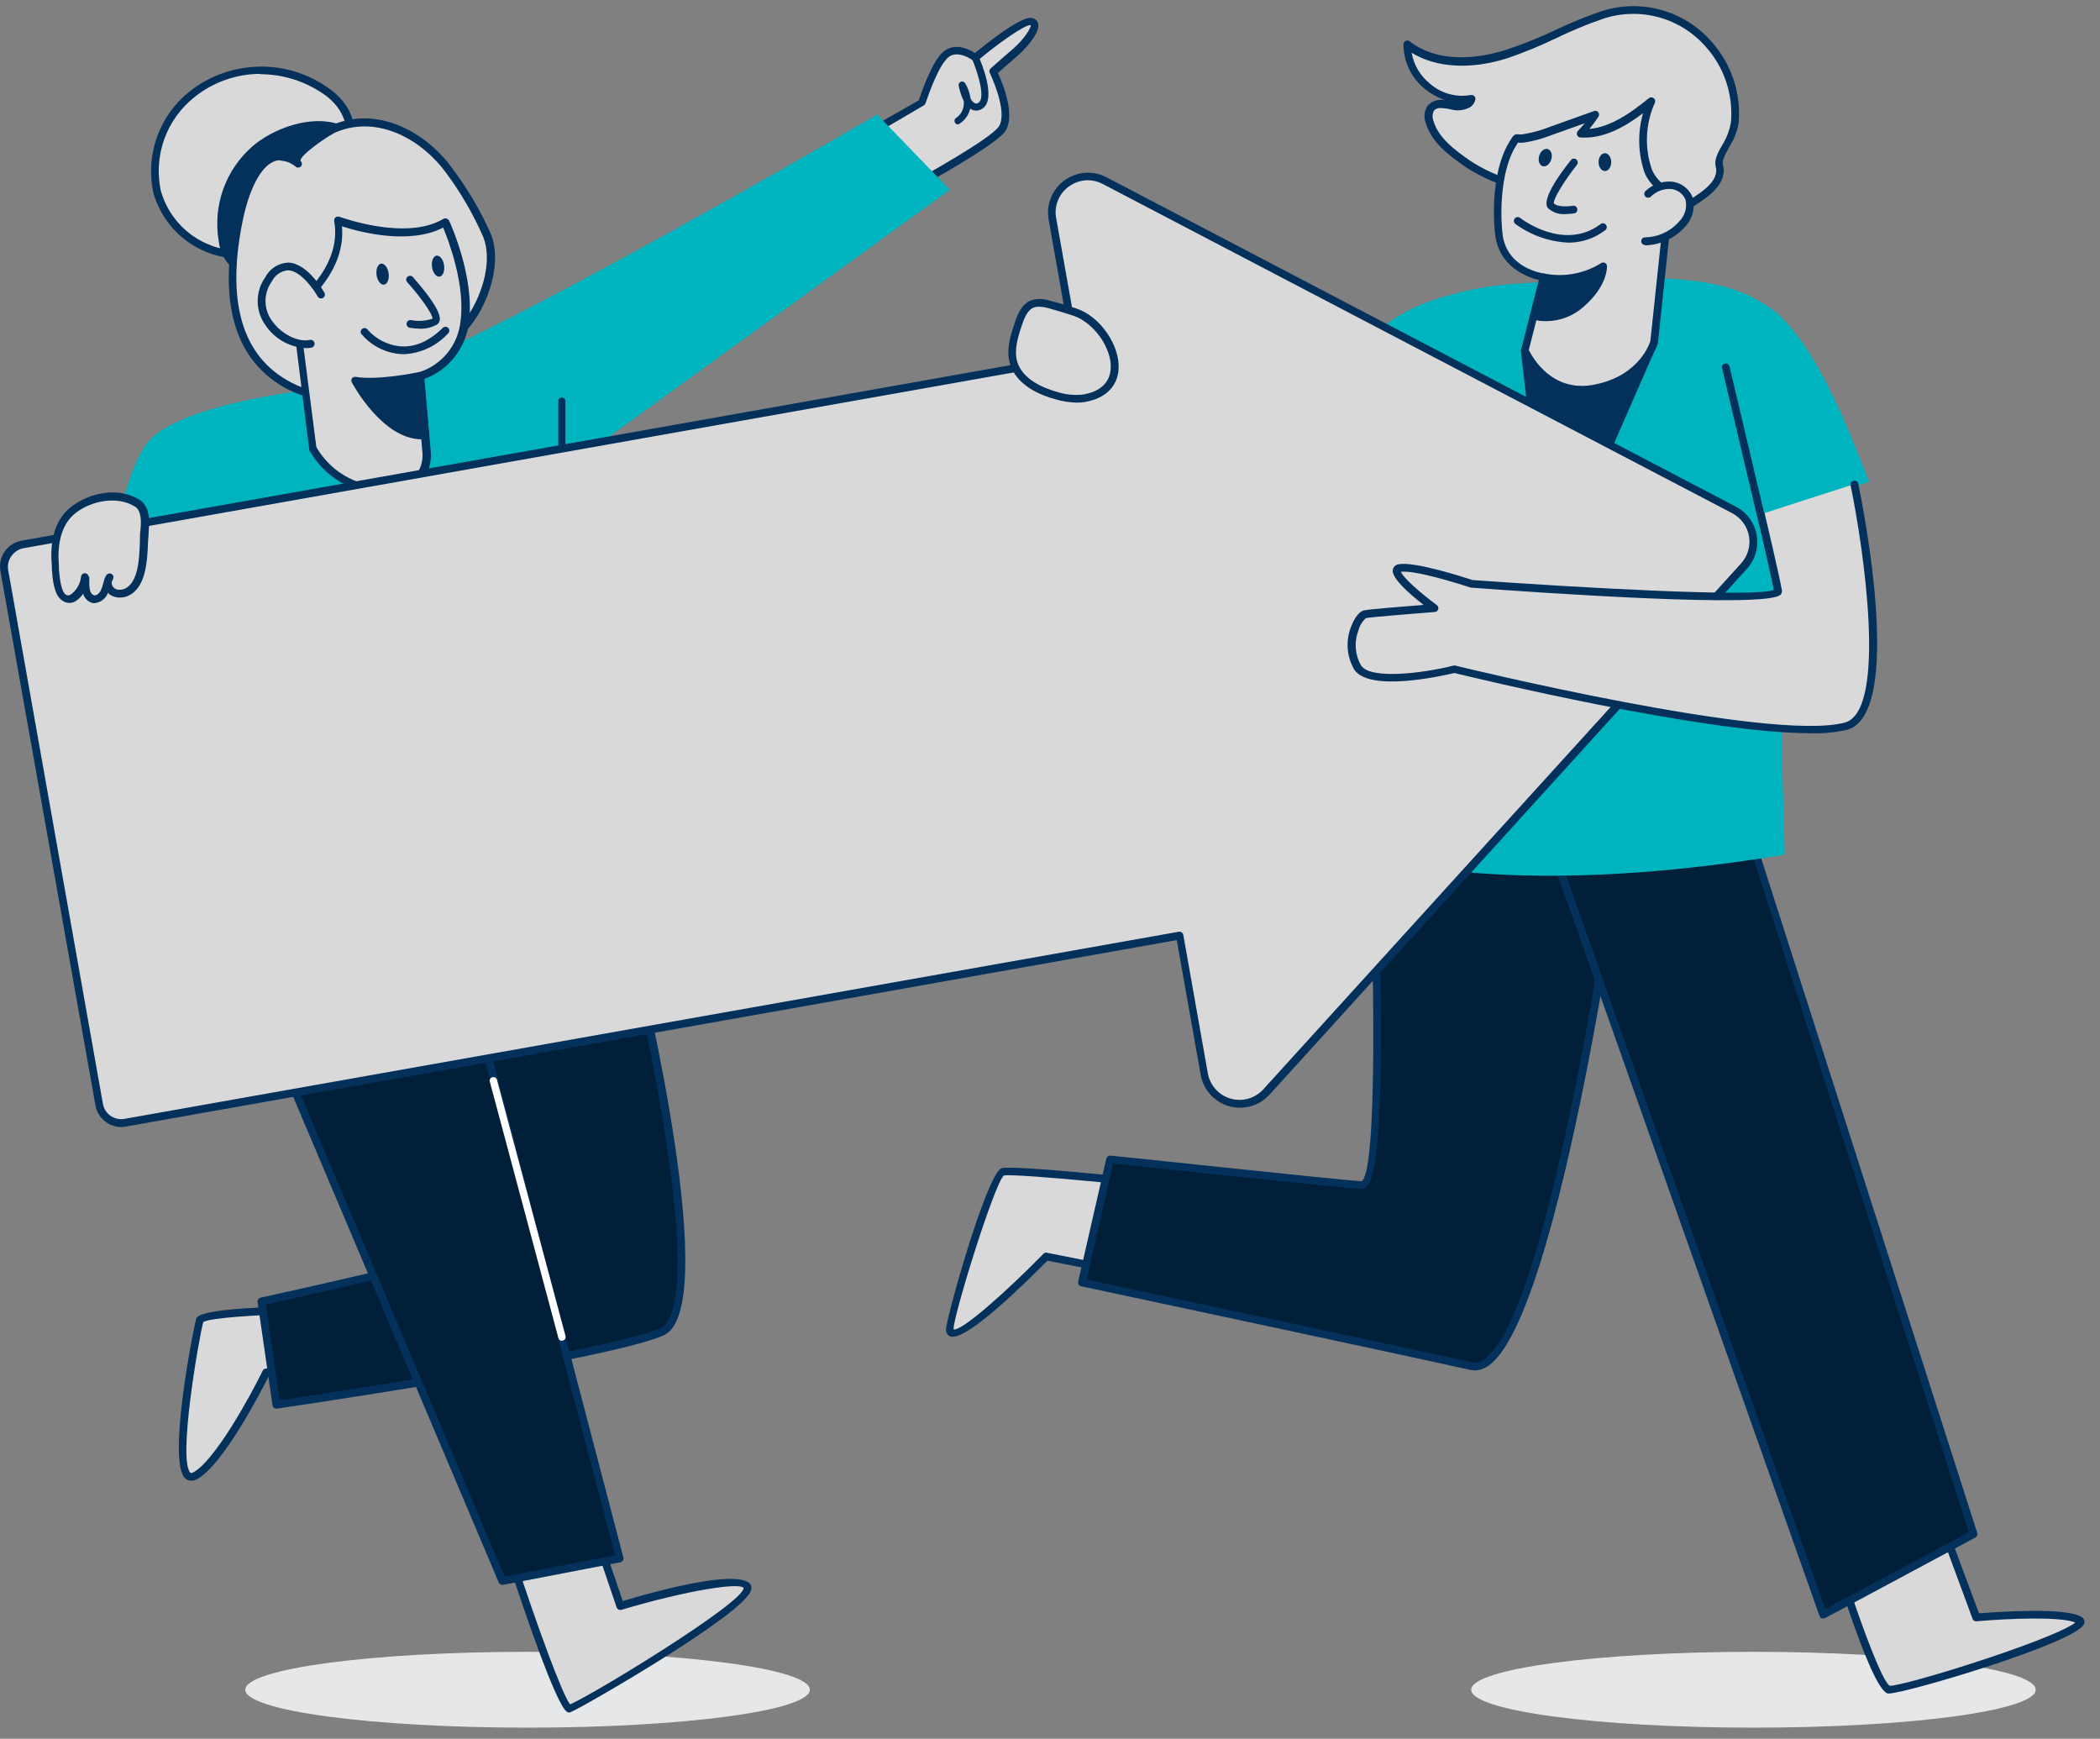 <svg width="122" height="101" viewBox="0 0 122 101" fill="none" xmlns="http://www.w3.org/2000/svg">
<rect x="0" y="0" width="122" height="101" fill="#808080" stroke="none"/>
<g clip-path="url(#clip0_310_3589)">
<path d="M30.648 100.357C39.705 100.357 47.047 99.371 47.047 98.154C47.047 96.938 39.705 95.952 30.648 95.952C21.592 95.952 14.25 96.938 14.25 98.154C14.25 99.371 21.592 100.357 30.648 100.357Z" fill="#E6E7E8"/>
<path d="M101.867 100.357C110.923 100.357 118.265 99.371 118.265 98.154C118.265 96.938 110.923 95.952 101.867 95.952C92.81 95.952 85.469 96.938 85.469 98.154C85.469 99.371 92.81 100.357 101.867 100.357Z" fill="#E6E7E8"/>
<path d="M29.723 90.696C29.723 90.696 32.574 99.418 33.079 99.253C33.584 99.088 43.731 93.212 43.396 92.206C43.061 91.201 36.014 93.297 36.014 93.297L34.428 88.601" fill="#D9D9D9"/>
<path d="M33.088 99.478C33.041 99.478 32.995 99.468 32.954 99.446C32.324 99.129 30.353 93.271 29.536 90.769C29.526 90.741 29.522 90.711 29.524 90.681C29.526 90.652 29.534 90.623 29.547 90.596C29.56 90.569 29.579 90.546 29.601 90.526C29.624 90.507 29.65 90.492 29.679 90.483C29.735 90.466 29.797 90.472 29.849 90.5C29.902 90.527 29.942 90.574 29.96 90.63C31.175 94.348 32.663 98.445 33.119 99.004C34.5 98.414 43.141 93.133 43.199 92.257C43.079 91.9 40.014 92.346 36.099 93.513C36.044 93.527 35.985 93.521 35.933 93.494C35.882 93.468 35.843 93.424 35.822 93.37L34.232 88.674C34.213 88.617 34.217 88.556 34.243 88.502C34.269 88.449 34.315 88.408 34.37 88.388C34.427 88.37 34.489 88.375 34.542 88.402C34.595 88.429 34.636 88.475 34.656 88.531L36.18 92.999C42.538 91.126 43.508 91.752 43.628 92.105C43.718 92.369 43.901 92.914 38.713 96.202C36.157 97.815 33.481 99.33 33.195 99.433C33.163 99.455 33.126 99.47 33.088 99.478Z" fill="#03315C"/>
<path d="M17.646 76.103C17.646 76.103 11.775 76.187 11.609 76.688C11.444 77.188 9.679 86.518 11.274 85.749C12.869 84.981 15.465 79.708 15.465 79.708L18.401 79.262L17.646 76.103Z" fill="#D9D9D9"/>
<path d="M11.1 86.013C10.978 86.012 10.861 85.968 10.769 85.888C9.674 84.914 11.287 76.951 11.395 76.616C11.448 76.455 11.614 75.964 17.65 75.879C17.7 75.881 17.749 75.898 17.788 75.929C17.828 75.959 17.858 76.001 17.874 76.049L18.629 79.199C18.641 79.259 18.63 79.321 18.598 79.373C18.581 79.399 18.558 79.422 18.532 79.439C18.506 79.456 18.476 79.467 18.446 79.471L15.622 79.918C15.237 80.691 12.914 85.231 11.377 85.959C11.29 85.997 11.195 86.016 11.1 86.013ZM11.81 76.795C11.573 77.613 10.305 84.878 11.069 85.553C11.069 85.553 11.1 85.584 11.176 85.553C12.427 84.963 14.549 81.084 15.264 79.619C15.279 79.586 15.302 79.558 15.331 79.537C15.36 79.516 15.394 79.502 15.43 79.498L18.11 79.051L17.454 76.317C14.925 76.37 12.186 76.554 11.81 76.795Z" fill="#03315C"/>
<path d="M51.054 7.392L53.566 5.953C53.566 5.953 54.272 3.692 54.982 3.147C55.692 2.602 56.671 3.343 56.671 3.343C56.671 3.343 59.267 1.176 59.892 1.248C60.518 1.319 59.691 2.427 59.053 2.986L57.712 4.161C57.712 4.161 58.887 6.556 58.208 7.499C57.529 8.442 52.06 11.355 52.06 11.355L51.054 7.392Z" fill="#D9D9D9"/>
<path d="M52.051 11.573C52.02 11.577 51.988 11.577 51.957 11.573C51.926 11.558 51.9 11.537 51.878 11.511C51.856 11.484 51.841 11.454 51.832 11.421L50.84 7.462C50.828 7.415 50.831 7.366 50.85 7.322C50.868 7.277 50.901 7.24 50.943 7.216L53.378 5.827C53.53 5.38 54.155 3.521 54.83 2.985C55.505 2.449 56.309 2.873 56.644 3.079C57.386 2.467 59.276 0.974 59.901 1.041C59.991 1.046 60.078 1.077 60.15 1.131C60.221 1.185 60.275 1.26 60.304 1.345C60.473 1.886 59.531 2.869 59.191 3.173L57.976 4.236C58.248 4.826 59.035 6.738 58.378 7.65C57.721 8.561 52.717 11.269 52.154 11.568C52.12 11.579 52.085 11.58 52.051 11.573ZM51.314 7.502L52.207 11.019C53.865 10.125 57.52 8.065 58.016 7.364C58.512 6.662 57.81 4.888 57.502 4.236C57.481 4.192 57.475 4.141 57.484 4.093C57.494 4.045 57.519 4.001 57.556 3.968L58.896 2.797C59.499 2.266 59.924 1.595 59.879 1.457C59.535 1.426 58.016 2.502 56.805 3.512C56.766 3.543 56.717 3.56 56.666 3.56C56.616 3.56 56.568 3.543 56.528 3.512C56.528 3.512 55.666 2.873 55.112 3.311C54.557 3.749 53.972 5.402 53.771 5.992C53.753 6.046 53.717 6.092 53.668 6.122L51.314 7.502Z" fill="#03315C"/>
<path d="M20.639 22.109C22.605 23.209 50.961 6.654 50.961 6.654L55.183 11.024L26.475 31.819L20.639 22.109Z" fill="#00B4BF"/>
<path d="M30.192 21.832C30.192 21.832 13.325 21.832 8.977 25.295C5.756 27.86 5.148 45.742 5.148 45.742L37.355 43.231C37.355 43.231 39.205 24.379 30.192 21.832Z" fill="#00B4BF"/>
<path d="M32.641 32.276C32.587 32.276 32.534 32.254 32.496 32.216C32.457 32.177 32.435 32.125 32.435 32.07V23.299C32.435 23.245 32.457 23.192 32.496 23.154C32.534 23.115 32.587 23.094 32.641 23.094C32.696 23.094 32.748 23.115 32.786 23.154C32.825 23.192 32.846 23.245 32.846 23.299V32.07C32.846 32.125 32.825 32.177 32.786 32.216C32.748 32.254 32.696 32.276 32.641 32.276Z" fill="#03315C"/>
<path d="M69.16 69.088C68.883 68.869 58.883 67.846 58.262 68.038C57.641 68.23 55.134 76.496 55.183 77.202C55.264 78.614 60.786 72.957 60.786 72.957L69.16 74.638" fill="#D9D9D9"/>
<path d="M55.362 77.645C55.318 77.654 55.272 77.654 55.228 77.645C55.146 77.614 55.076 77.558 55.028 77.485C54.98 77.412 54.956 77.326 54.96 77.238C54.928 76.711 57.332 68.118 58.199 67.855C58.852 67.654 68.923 68.641 69.298 68.945C69.344 68.982 69.374 69.036 69.38 69.094C69.387 69.153 69.371 69.212 69.334 69.258C69.3 69.301 69.252 69.33 69.199 69.34C69.145 69.349 69.09 69.34 69.043 69.311C68.342 69.048 58.892 68.136 58.32 68.284C57.784 68.695 55.353 76.528 55.398 77.22C55.844 77.359 58.463 75.035 60.617 72.832C60.642 72.805 60.675 72.785 60.711 72.774C60.747 72.763 60.785 72.762 60.822 72.77L69.191 74.437C69.249 74.448 69.301 74.483 69.334 74.532C69.367 74.581 69.38 74.642 69.37 74.7C69.364 74.729 69.352 74.756 69.336 74.781C69.32 74.805 69.299 74.826 69.274 74.842C69.249 74.858 69.222 74.869 69.193 74.875C69.164 74.88 69.135 74.88 69.106 74.874L60.853 73.23C59.45 74.638 56.385 77.645 55.362 77.645Z" fill="#03315C"/>
<path d="M106.205 88.99C106.205 89.281 108.927 98.012 109.722 98.15C110.517 98.289 121.723 94.754 120.799 94.129C119.874 93.503 114.802 93.963 114.802 93.963L112.099 86.703" fill="#D9D9D9"/>
<path d="M109.727 98.374H109.682C108.627 98.186 105.987 89.093 105.982 88.99C105.977 88.931 105.996 88.872 106.035 88.827C106.073 88.782 106.128 88.754 106.188 88.749C106.247 88.744 106.306 88.763 106.351 88.802C106.396 88.84 106.424 88.895 106.429 88.955C106.554 89.746 109.11 97.574 109.785 97.922C110.084 97.963 112.43 97.332 115.33 96.372C118.457 95.331 120.178 94.585 120.566 94.249C119.731 93.897 116.733 94.008 114.825 94.178C114.776 94.183 114.728 94.171 114.686 94.146C114.645 94.12 114.614 94.081 114.597 94.035L111.916 86.783C111.902 86.755 111.893 86.724 111.892 86.693C111.89 86.662 111.895 86.63 111.907 86.601C111.918 86.572 111.935 86.545 111.958 86.523C111.98 86.501 112.007 86.483 112.036 86.472C112.066 86.461 112.097 86.457 112.128 86.458C112.16 86.46 112.19 86.469 112.218 86.483C112.246 86.498 112.271 86.518 112.29 86.543C112.31 86.568 112.324 86.596 112.331 86.627L114.972 93.718C115.969 93.637 120.053 93.338 120.946 93.937C121.012 93.977 121.06 94.039 121.083 94.112C121.106 94.185 121.102 94.264 121.071 94.334C120.611 95.438 110.678 98.374 109.727 98.374Z" fill="#03315C"/>
<path d="M94.414 47.253C94.414 47.253 89.999 80.367 85.478 79.357C80.956 78.347 62.864 74.5 62.864 74.5L64.499 67.351C64.499 67.351 77.372 68.718 79.088 68.843C80.804 68.968 79.597 45.747 79.597 45.747L94.414 47.253Z" fill="#021F3A"/>
<path d="M85.674 79.603C85.588 79.603 85.503 79.594 85.419 79.576C80.951 78.584 62.989 74.755 62.81 74.719C62.752 74.706 62.7 74.671 62.667 74.621C62.635 74.57 62.624 74.509 62.636 74.451L64.271 67.302C64.285 67.249 64.316 67.203 64.361 67.171C64.405 67.139 64.459 67.124 64.513 67.127C64.642 67.127 77.403 68.499 79.097 68.62C79.991 68.173 79.933 56.649 79.37 45.756C79.367 45.724 79.371 45.693 79.383 45.663C79.395 45.634 79.413 45.607 79.436 45.586C79.46 45.563 79.488 45.546 79.519 45.535C79.55 45.524 79.583 45.52 79.615 45.524L94.436 47.034C94.467 47.036 94.496 47.045 94.523 47.06C94.55 47.074 94.574 47.094 94.593 47.119C94.611 47.142 94.624 47.169 94.632 47.197C94.639 47.225 94.641 47.255 94.637 47.284C94.481 48.473 90.714 76.372 86.478 79.33C86.244 79.501 85.964 79.596 85.674 79.603ZM63.123 74.33C65.21 74.777 81.313 78.204 85.518 79.142C85.642 79.163 85.769 79.158 85.89 79.126C86.012 79.094 86.126 79.038 86.224 78.959C90.102 76.247 93.788 50.179 94.164 47.449L79.825 45.993C79.986 49.161 80.848 67.516 79.41 68.924C79.365 68.971 79.311 69.007 79.251 69.031C79.191 69.055 79.126 69.066 79.061 69.062C77.479 68.946 66.296 67.762 64.665 67.588L63.123 74.33Z" fill="#03315C"/>
<path d="M90.393 49.849L105.924 93.784L114.655 89.102L101.273 47.252L90.393 49.849Z" fill="#021F3A"/>
<path d="M105.919 94.007C105.893 94.013 105.866 94.013 105.839 94.007C105.808 93.996 105.78 93.978 105.757 93.955C105.734 93.932 105.716 93.904 105.705 93.873L90.178 49.938C90.166 49.908 90.159 49.877 90.159 49.846C90.159 49.815 90.166 49.783 90.178 49.754C90.211 49.7 90.264 49.66 90.325 49.643L101.201 47.047C101.256 47.033 101.314 47.041 101.364 47.069C101.413 47.098 101.449 47.144 101.465 47.199L114.869 89.048C114.885 89.097 114.883 89.151 114.863 89.199C114.843 89.247 114.808 89.287 114.762 89.311L106.027 93.994C105.993 94.008 105.956 94.013 105.919 94.007ZM90.683 50.009L106.04 93.467L114.382 88.999L101.121 47.516L90.683 50.009Z" fill="#03315C"/>
<path d="M103.158 29.768L108.596 27.98C108.346 27.614 105.602 19.187 102.341 17.583C99.494 15.697 94.235 16.055 88.284 16.47C86.374 16.564 84.491 16.956 82.703 17.632C76.001 20.313 75.035 29.138 75.035 29.138L81.224 31.296C81.224 31.296 80.223 43.302 79.28 49.58C79.28 49.58 86.823 52.439 103.681 49.647C103.686 49.615 103.19 31.542 103.158 29.768Z" fill="#00B4BF"/>
<path d="M96.094 19.863L90.058 33.639L88.579 20.35L96.094 19.863Z" fill="#03315C"/>
<path d="M90.057 33.862H90.026C89.978 33.854 89.933 33.831 89.899 33.795C89.865 33.76 89.844 33.714 89.838 33.665L88.359 20.372C88.355 20.313 88.372 20.254 88.409 20.207C88.428 20.183 88.452 20.164 88.479 20.151C88.505 20.137 88.535 20.128 88.565 20.126L96.09 19.639C96.127 19.638 96.165 19.645 96.199 19.662C96.234 19.678 96.263 19.703 96.286 19.733C96.308 19.765 96.322 19.801 96.326 19.84C96.33 19.878 96.324 19.917 96.308 19.952L90.281 33.728C90.262 33.77 90.23 33.806 90.19 33.83C90.15 33.854 90.104 33.865 90.057 33.862ZM88.829 20.573L90.169 32.807L95.745 20.126L88.829 20.573Z" fill="#03315C"/>
<path d="M99.248 2.53C98.5 1.678 97.518 1.065 96.425 0.765C95.331 0.465 94.174 0.491 93.096 0.841C91.183 1.457 89.441 2.525 87.524 3.137C85.607 3.75 83.346 3.83 81.76 2.597C81.77 3.058 81.878 3.511 82.077 3.927C82.277 4.343 82.563 4.711 82.916 5.007C83.269 5.303 83.682 5.52 84.126 5.644C84.57 5.768 85.035 5.795 85.491 5.724C85.419 6.171 84.812 6.238 84.378 6.144C83.945 6.051 83.391 5.943 83.123 6.301C83.052 6.42 83.01 6.554 83 6.692C82.99 6.83 83.012 6.968 83.065 7.096C83.391 8.173 84.374 8.883 85.299 9.536C86.639 10.461 87.98 10.653 89.347 11.292C90.795 11.976 91.876 12.923 93.538 13.155C95.05 13.359 96.582 12.982 97.828 12.101C98.609 11.547 100.2 10.791 99.887 9.603C99.736 9.04 100.727 7.968 100.781 7.141C100.859 6.308 100.763 5.468 100.499 4.674C100.235 3.881 99.809 3.15 99.248 2.53Z" fill="#D9D9D9"/>
<path d="M94.302 13.423C94.03 13.424 93.758 13.405 93.489 13.365C92.419 13.167 91.4 12.757 90.491 12.159C90.093 11.927 89.678 11.712 89.231 11.48C88.739 11.256 88.235 11.06 87.721 10.894C86.812 10.622 85.947 10.222 85.151 9.706C84.119 8.991 83.167 8.258 82.832 7.15C82.768 6.988 82.743 6.814 82.76 6.641C82.776 6.467 82.833 6.301 82.926 6.154C83.055 6.008 83.222 5.9 83.407 5.842C83.594 5.785 83.792 5.78 83.981 5.827C83.54 5.682 83.13 5.455 82.774 5.157C82.386 4.847 82.074 4.453 81.859 4.005C81.645 3.557 81.535 3.067 81.537 2.57C81.537 2.529 81.549 2.489 81.571 2.454C81.593 2.419 81.624 2.391 81.662 2.374C81.699 2.357 81.741 2.35 81.781 2.355C81.822 2.36 81.861 2.375 81.894 2.4C83.775 3.861 86.411 3.24 87.457 2.905C88.403 2.596 89.33 2.229 90.232 1.806C91.14 1.365 92.074 0.98 93.029 0.653C94.147 0.289 95.348 0.261 96.483 0.571C97.618 0.881 98.636 1.517 99.414 2.4C99.994 3.042 100.435 3.797 100.709 4.617C100.983 5.438 101.083 6.306 101.004 7.168C100.917 7.645 100.738 8.1 100.477 8.508C100.267 8.893 100.03 9.331 100.089 9.541C100.392 10.693 99.222 11.448 98.368 11.998C98.216 12.096 98.069 12.19 97.944 12.28C96.875 13.024 95.605 13.424 94.302 13.423ZM83.722 6.274C83.644 6.266 83.566 6.275 83.493 6.302C83.42 6.329 83.354 6.373 83.302 6.431C83.256 6.523 83.231 6.625 83.227 6.728C83.223 6.831 83.241 6.934 83.279 7.029C83.57 7.999 84.459 8.678 85.424 9.348C86.186 9.841 87.015 10.222 87.886 10.479C88.414 10.655 88.933 10.857 89.441 11.086C89.888 11.301 90.334 11.533 90.732 11.779C91.591 12.35 92.556 12.742 93.569 12.932C95.024 13.121 96.497 12.76 97.698 11.918C97.828 11.824 97.98 11.726 98.145 11.623C98.927 11.118 99.896 10.492 99.673 9.657C99.575 9.272 99.816 8.821 100.12 8.316C100.336 7.946 100.484 7.541 100.558 7.119C100.63 6.32 100.537 5.515 100.283 4.755C100.029 3.994 99.621 3.295 99.083 2.7C98.363 1.882 97.419 1.292 96.368 1.004C95.317 0.716 94.204 0.741 93.167 1.078C92.228 1.399 91.311 1.778 90.419 2.213C89.501 2.655 88.558 3.042 87.595 3.374C85.442 4.062 83.436 3.942 82.01 3.062C82.132 3.765 82.505 4.4 83.06 4.849C83.382 5.133 83.763 5.341 84.176 5.457C84.59 5.573 85.024 5.595 85.446 5.519C85.481 5.512 85.517 5.514 85.552 5.524C85.586 5.534 85.617 5.553 85.643 5.577C85.67 5.601 85.691 5.632 85.703 5.666C85.715 5.701 85.717 5.738 85.71 5.774C85.695 5.865 85.66 5.951 85.61 6.028C85.559 6.105 85.493 6.171 85.415 6.221C85.085 6.406 84.696 6.457 84.329 6.364C84.13 6.315 83.926 6.285 83.722 6.274Z" fill="#03315C"/>
<path d="M89.664 16.104L88.583 20.349C88.583 20.349 89.785 23.119 92.653 22.583C95.522 22.047 96.094 19.902 96.099 19.902L96.581 15.331L96.88 12.52C96.956 12.232 96.99 11.934 96.983 11.636C96.804 10.997 96.005 10.648 95.772 9.987C95.308 8.662 95.37 7.21 95.947 5.93C94.749 6.895 93.373 7.878 91.836 7.775C92.146 7.45 92.426 7.097 92.671 6.721L89.664 7.793C89.274 7.922 88.873 8.017 88.467 8.079C88.02 8.164 88.194 7.882 87.855 8.427C87.015 9.768 86.898 12.082 87.068 13.624C87.309 15.813 89.664 16.104 89.664 16.104Z" fill="#D9D9D9"/>
<path d="M91.916 22.861C89.463 22.861 88.386 20.461 88.377 20.439C88.359 20.392 88.359 20.339 88.377 20.292L89.401 16.27C88.762 16.114 87.068 15.524 86.858 13.589C86.684 12.021 86.8 9.68 87.68 8.25L87.703 8.21C87.913 7.874 87.98 7.763 88.23 7.803C88.299 7.82 88.371 7.82 88.44 7.803C88.834 7.743 89.223 7.65 89.602 7.526L92.609 6.449C92.653 6.434 92.701 6.433 92.746 6.447C92.791 6.46 92.831 6.488 92.859 6.525C92.885 6.563 92.899 6.608 92.899 6.655C92.899 6.701 92.885 6.746 92.859 6.784C92.698 7.029 92.523 7.265 92.336 7.49C93.614 7.374 94.785 6.516 95.794 5.703C95.834 5.672 95.883 5.655 95.933 5.655C95.983 5.655 96.032 5.672 96.072 5.703C96.113 5.733 96.142 5.776 96.154 5.825C96.166 5.874 96.161 5.926 96.139 5.971C95.587 7.201 95.528 8.595 95.973 9.867C96.101 10.16 96.293 10.419 96.536 10.627C96.832 10.875 97.058 11.195 97.193 11.556C97.227 11.795 97.21 12.039 97.144 12.271C97.144 12.361 97.113 12.441 97.104 12.504L96.322 19.885C96.322 19.885 95.741 22.195 92.703 22.785C92.444 22.835 92.18 22.861 91.916 22.861ZM88.815 20.327C89.021 20.743 90.156 22.821 92.609 22.347C95.312 21.824 95.875 19.827 95.879 19.805L96.657 12.459C96.657 12.383 96.684 12.289 96.702 12.186C96.748 12.021 96.768 11.849 96.76 11.677C96.643 11.39 96.455 11.138 96.215 10.944C95.929 10.699 95.701 10.394 95.549 10.05C95.159 8.929 95.126 7.715 95.455 6.574C94.391 7.374 93.172 8.076 91.813 7.986C91.771 7.984 91.73 7.969 91.696 7.943C91.662 7.918 91.636 7.883 91.621 7.843C91.606 7.803 91.602 7.76 91.61 7.718C91.618 7.677 91.637 7.638 91.666 7.606C91.804 7.463 91.939 7.316 92.064 7.16L89.736 7.991C89.346 8.123 88.945 8.22 88.538 8.281C88.423 8.299 88.305 8.299 88.19 8.281L88.069 8.473L88.047 8.509C87.278 9.76 87.113 11.95 87.287 13.567C87.506 15.573 89.602 15.877 89.691 15.886C89.722 15.89 89.753 15.902 89.78 15.918C89.806 15.935 89.83 15.958 89.847 15.984C89.865 16.01 89.877 16.039 89.883 16.07C89.888 16.101 89.887 16.133 89.879 16.163L88.815 20.327Z" fill="#03315C"/>
<path d="M89.092 18.337C89.576 18.455 90.081 18.453 90.564 18.332C91.046 18.21 91.492 17.973 91.863 17.64C93.167 16.492 93.118 15.477 93.118 15.477C92.09 16.122 90.853 16.346 89.664 16.103L89.092 18.337Z" fill="#03315C"/>
<path d="M89.834 18.656C89.57 18.66 89.307 18.627 89.052 18.558C88.997 18.541 88.951 18.504 88.922 18.454C88.894 18.404 88.886 18.345 88.9 18.29L89.468 16.055C89.475 16.027 89.488 16 89.505 15.977C89.523 15.953 89.545 15.933 89.57 15.918C89.596 15.903 89.624 15.894 89.653 15.89C89.682 15.886 89.712 15.887 89.74 15.895C90.87 16.113 92.039 15.895 93.015 15.287C93.048 15.264 93.086 15.251 93.125 15.248C93.165 15.245 93.204 15.253 93.239 15.271C93.275 15.289 93.305 15.316 93.326 15.35C93.347 15.383 93.358 15.422 93.359 15.461C93.359 15.506 93.4 16.596 92.019 17.802C91.421 18.347 90.643 18.651 89.834 18.656ZM89.387 18.178C89.806 18.243 90.234 18.215 90.641 18.094C91.047 17.973 91.422 17.764 91.737 17.481C92.245 17.07 92.628 16.525 92.841 15.908C91.921 16.387 90.871 16.555 89.847 16.386L89.387 18.178Z" fill="#03315C"/>
<path d="M91.443 9.429C91.443 9.429 89.78 11.52 90.102 11.935C90.424 12.351 91.443 12.172 91.443 12.172" fill="#D9D9D9"/>
<path d="M90.965 12.435C90.776 12.453 90.586 12.431 90.406 12.37C90.227 12.309 90.062 12.211 89.923 12.082C89.57 11.635 90.46 10.295 91.264 9.299C91.282 9.275 91.304 9.256 91.33 9.241C91.355 9.227 91.383 9.218 91.413 9.214C91.442 9.211 91.471 9.214 91.5 9.222C91.528 9.23 91.554 9.244 91.577 9.263C91.623 9.3 91.652 9.353 91.659 9.412C91.666 9.47 91.649 9.529 91.612 9.576C90.839 10.55 90.214 11.6 90.272 11.81C90.442 12.029 91.094 12.002 91.376 11.953C91.434 11.944 91.494 11.957 91.542 11.992C91.591 12.026 91.624 12.078 91.635 12.136C91.64 12.165 91.639 12.195 91.633 12.223C91.626 12.252 91.614 12.28 91.597 12.304C91.58 12.328 91.558 12.348 91.534 12.364C91.508 12.38 91.481 12.39 91.451 12.395C91.29 12.419 91.128 12.433 90.965 12.435Z" fill="#03315C"/>
<path d="M93.239 9.936C93.441 9.936 93.604 9.703 93.603 9.417C93.602 9.13 93.437 8.899 93.235 8.9C93.032 8.901 92.869 9.133 92.871 9.42C92.872 9.706 93.037 9.937 93.239 9.936Z" fill="#03315C"/>
<path d="M90.122 9.262C90.205 8.988 90.115 8.719 89.922 8.66C89.728 8.601 89.504 8.776 89.421 9.049C89.337 9.323 89.427 9.593 89.621 9.652C89.814 9.711 90.039 9.536 90.122 9.262Z" fill="#03315C"/>
<path d="M91.125 14.094C90.016 14.045 88.945 13.67 88.047 13.017C88.022 13 88 12.977 87.984 12.952C87.967 12.926 87.956 12.897 87.951 12.867C87.947 12.837 87.948 12.806 87.956 12.777C87.963 12.747 87.977 12.719 87.995 12.695C88.014 12.671 88.037 12.651 88.064 12.636C88.091 12.621 88.12 12.612 88.15 12.609C88.181 12.607 88.212 12.61 88.24 12.619C88.27 12.629 88.296 12.644 88.319 12.664C88.422 12.744 90.862 14.594 92.971 13.03C92.994 13.009 93.021 12.993 93.051 12.983C93.081 12.973 93.112 12.969 93.143 12.972C93.175 12.975 93.205 12.985 93.232 13C93.26 13.015 93.283 13.037 93.302 13.062C93.321 13.087 93.334 13.116 93.34 13.147C93.347 13.177 93.347 13.209 93.341 13.24C93.335 13.271 93.322 13.3 93.303 13.325C93.285 13.351 93.261 13.372 93.234 13.388C92.628 13.848 91.887 14.096 91.125 14.094Z" fill="#03315C"/>
<path d="M95.75 11.251C95.92 11.085 96.121 10.954 96.342 10.867C96.563 10.779 96.799 10.737 97.037 10.742C97.275 10.752 97.506 10.831 97.7 10.969C97.895 11.107 98.046 11.298 98.136 11.519C98.199 11.78 98.194 12.053 98.122 12.312C98.05 12.57 97.913 12.807 97.725 12.998C97.456 13.306 97.125 13.554 96.754 13.726C96.383 13.899 95.98 13.992 95.571 13.999" fill="#D9D9D9"/>
<path d="M95.571 14.232C95.512 14.232 95.455 14.209 95.413 14.167C95.371 14.125 95.348 14.068 95.348 14.009C95.347 13.98 95.353 13.951 95.363 13.924C95.374 13.897 95.39 13.872 95.41 13.851C95.431 13.831 95.455 13.814 95.482 13.803C95.509 13.791 95.538 13.786 95.567 13.786C95.945 13.78 96.317 13.695 96.66 13.536C97.002 13.376 97.308 13.146 97.555 12.861C97.717 12.698 97.836 12.498 97.9 12.278C97.964 12.057 97.971 11.825 97.921 11.601C97.848 11.422 97.724 11.268 97.566 11.158C97.408 11.047 97.221 10.983 97.028 10.975C96.82 10.97 96.614 11.007 96.421 11.084C96.229 11.161 96.053 11.276 95.906 11.422C95.864 11.463 95.807 11.486 95.748 11.486C95.689 11.486 95.632 11.463 95.589 11.422C95.568 11.401 95.552 11.376 95.54 11.349C95.529 11.322 95.523 11.293 95.523 11.263C95.523 11.234 95.529 11.205 95.54 11.177C95.552 11.15 95.568 11.125 95.589 11.105C95.782 10.919 96.01 10.773 96.261 10.677C96.511 10.581 96.778 10.537 97.046 10.546C97.327 10.561 97.598 10.656 97.827 10.82C98.055 10.984 98.233 11.21 98.337 11.471C98.416 11.769 98.416 12.083 98.338 12.381C98.259 12.679 98.105 12.952 97.89 13.174C97.6 13.505 97.243 13.773 96.843 13.958C96.442 14.144 96.008 14.243 95.567 14.25L95.571 14.232Z" fill="#03315C"/>
<path d="M36.716 55.103C36.716 55.103 41.787 75.925 38.441 77.372C35.094 78.82 16.051 81.604 16.051 81.604L15.188 75.599C15.188 75.599 29.84 72.39 30.639 71.662C31.439 70.934 25.724 53.24 25.59 53.097C25.456 52.954 36.716 55.103 36.716 55.103Z" fill="#021F3A"/>
<path d="M16.051 81.826C16.004 81.825 15.959 81.809 15.921 81.781C15.897 81.764 15.877 81.742 15.861 81.717C15.846 81.692 15.836 81.663 15.832 81.634L14.965 75.629C14.957 75.573 14.97 75.516 15.003 75.469C15.035 75.423 15.084 75.391 15.139 75.379C20.782 74.145 29.938 71.996 30.487 71.496C30.934 70.526 25.894 54.244 25.402 53.212C25.382 53.178 25.37 53.138 25.37 53.098C25.37 53.058 25.382 53.018 25.402 52.984C25.505 52.787 25.532 52.734 36.765 54.883C36.807 54.891 36.846 54.91 36.877 54.94C36.908 54.969 36.93 55.007 36.939 55.048C37.467 57.197 41.962 76.094 38.539 77.577C35.201 79.025 16.873 81.71 16.095 81.822L16.051 81.826ZM15.438 75.772L16.243 81.339C18.378 81.022 35.264 78.497 38.351 77.157C39.075 76.844 40.067 74.945 38.615 65.723C37.851 60.893 36.738 56.152 36.533 55.285C32.757 54.566 27.337 53.551 25.934 53.341C26.908 55.879 30.988 69.172 30.939 71.348C30.947 71.433 30.938 71.518 30.912 71.599C30.886 71.679 30.843 71.754 30.787 71.817C29.996 72.55 17.659 75.285 15.438 75.772Z" fill="#03315C"/>
<path d="M13.325 54.389L29.183 91.846L36.014 90.527L25.635 50.988L13.325 54.389Z" fill="#021F3A"/>
<path d="M29.183 92.063C29.139 92.063 29.097 92.05 29.06 92.026C29.024 92.002 28.995 91.969 28.977 91.929L13.12 54.468C13.108 54.438 13.102 54.407 13.103 54.375C13.104 54.343 13.112 54.312 13.126 54.283C13.14 54.255 13.159 54.229 13.184 54.209C13.208 54.188 13.236 54.173 13.267 54.164L25.572 50.768C25.6 50.756 25.63 50.75 25.66 50.75C25.689 50.75 25.719 50.756 25.747 50.768C25.797 50.798 25.833 50.846 25.849 50.902L36.216 90.472C36.225 90.502 36.227 90.533 36.222 90.563C36.218 90.593 36.206 90.622 36.189 90.647C36.173 90.673 36.152 90.696 36.126 90.714C36.101 90.732 36.072 90.744 36.041 90.75L29.227 92.063H29.183ZM13.633 54.53L29.317 91.585L35.738 90.347L25.461 51.26L13.633 54.53Z" fill="#03315C"/>
<path d="M18.928 5.278C17.787 4.474 16.417 4.057 15.02 4.089C13.624 4.121 12.275 4.601 11.171 5.457C10.333 6.113 9.696 6.992 9.334 7.993C8.972 8.995 8.9 10.078 9.125 11.118C9.412 12.14 10.015 13.045 10.847 13.704C11.679 14.362 12.698 14.742 13.758 14.787C15.809 14.889 17.968 13.133 19.058 11.525C20.376 9.581 21.261 6.887 18.928 5.278Z" fill="#D9D9D9"/>
<path d="M13.933 15.015H13.745C12.638 14.97 11.573 14.577 10.703 13.889C9.834 13.202 9.205 12.257 8.906 11.19C8.675 10.107 8.751 8.981 9.127 7.939C9.503 6.898 10.163 5.982 11.033 5.296C12.175 4.403 13.575 3.903 15.024 3.87C16.473 3.837 17.894 4.273 19.076 5.113C21.917 7.057 20.13 10.332 19.236 11.637C18.133 13.294 16.015 15.015 13.933 15.015ZM15.126 4.291C13.739 4.293 12.393 4.766 11.31 5.631C10.508 6.263 9.898 7.107 9.55 8.067C9.202 9.027 9.129 10.065 9.339 11.065C9.611 12.042 10.187 12.907 10.983 13.536C11.779 14.165 12.754 14.525 13.767 14.563C15.644 14.648 17.762 13.044 18.875 11.4C19.692 10.189 21.323 7.195 18.803 5.466C17.723 4.717 16.44 4.313 15.126 4.309V4.291Z" fill="#03315C"/>
<path d="M14.804 8.682C14.065 9.332 13.504 10.16 13.175 11.087C12.847 12.015 12.761 13.011 12.927 13.982C12.989 14.519 13.239 15.018 13.633 15.389C14.424 16.032 15.622 15.657 16.471 15.094C17.842 14.134 18.972 12.869 19.773 11.399C20.367 10.362 21.265 8.025 19.657 7.449C18.048 6.873 15.984 7.663 14.804 8.682Z" fill="#03315C"/>
<path d="M14.643 15.947C14.226 15.958 13.818 15.822 13.49 15.563C13.05 15.161 12.771 14.611 12.708 14.017C12.534 13.009 12.621 11.973 12.962 11.008C13.303 10.043 13.887 9.182 14.656 8.508C15.885 7.449 18.084 6.644 19.732 7.234C19.946 7.303 20.141 7.419 20.304 7.574C20.466 7.729 20.591 7.918 20.671 8.128C21.117 9.397 20.09 11.283 19.965 11.492C19.15 12.994 17.996 14.285 16.596 15.264C16.022 15.671 15.345 15.908 14.643 15.947ZM18.513 7.489C17.203 7.533 15.945 8.012 14.938 8.852C14.23 9.477 13.694 10.273 13.381 11.164C13.069 12.055 12.989 13.011 13.151 13.941C13.201 14.426 13.423 14.878 13.776 15.214C14.478 15.782 15.564 15.425 16.354 14.906C17.698 13.967 18.804 12.728 19.585 11.287C19.983 10.59 20.577 9.178 20.255 8.302C20.201 8.151 20.113 8.014 19.996 7.903C19.88 7.792 19.739 7.71 19.585 7.663C19.24 7.543 18.878 7.484 18.513 7.489Z" fill="#03315C"/>
<path d="M23.07 21.363C22.718 21.705 22.346 22.026 21.957 22.324C21.187 22.775 20.315 23.024 19.423 23.046C18.53 23.069 17.647 22.865 16.855 22.454C13.079 20.51 13.169 16.096 13.95 12.503C14.268 11.042 15.336 7.995 17.306 9.518C16.73 9.072 19.093 7.593 19.455 7.454C21.966 6.431 24.634 7.901 26.104 9.943C26.974 11.11 27.711 12.37 28.302 13.701C28.883 15.166 28.249 17.177 27.409 18.423C26.76 19.39 25.861 20.162 24.808 20.657C24.321 20.885 23.696 20.944 23.244 21.225L23.07 21.363Z" fill="#D9D9D9"/>
<path d="M19.33 23.254C18.435 23.255 17.553 23.042 16.756 22.633C13.629 21.024 12.61 17.597 13.732 12.441C13.883 11.744 14.478 9.429 15.796 8.947C16.002 8.875 16.222 8.849 16.44 8.871C16.657 8.893 16.867 8.961 17.056 9.072C17.418 8.303 19.241 7.285 19.37 7.231C22.083 6.127 24.857 7.785 26.287 9.796C27.174 10.975 27.923 12.25 28.521 13.598C29.133 15.135 28.485 17.231 27.628 18.513C26.961 19.514 26.034 20.314 24.947 20.828C24.713 20.93 24.471 21.012 24.223 21.073C23.94 21.142 23.667 21.245 23.41 21.382C23.352 21.422 23.293 21.462 23.24 21.507C23.083 21.624 22.934 21.751 22.793 21.887C22.579 22.109 22.343 22.308 22.087 22.481C21.258 22.99 20.303 23.258 19.33 23.254ZM16.278 9.309C16.166 9.308 16.053 9.328 15.948 9.367C15.054 9.689 14.442 11.275 14.16 12.535C13.088 17.45 14.026 20.734 16.949 22.235C17.706 22.63 18.552 22.826 19.405 22.805C20.259 22.785 21.094 22.549 21.832 22.119C22.06 21.962 22.273 21.784 22.467 21.587C22.608 21.441 22.758 21.302 22.914 21.172C22.981 21.119 23.051 21.07 23.124 21.024C23.414 20.858 23.727 20.736 24.053 20.663C24.278 20.606 24.497 20.532 24.71 20.439C25.727 19.96 26.595 19.215 27.221 18.281C28.016 17.079 28.624 15.153 28.074 13.764C27.503 12.457 26.786 11.22 25.939 10.073C24.598 8.201 22.038 6.65 19.554 7.664C19.107 7.843 17.431 9.005 17.453 9.34C17.476 9.358 17.496 9.38 17.51 9.405C17.524 9.43 17.534 9.457 17.538 9.486C17.541 9.514 17.539 9.544 17.532 9.571C17.524 9.599 17.511 9.625 17.494 9.648C17.476 9.671 17.454 9.69 17.429 9.705C17.404 9.719 17.377 9.729 17.348 9.732C17.319 9.736 17.29 9.734 17.262 9.727C17.234 9.719 17.208 9.706 17.185 9.689C16.932 9.47 16.613 9.343 16.278 9.327V9.309Z" fill="#03315C"/>
<path d="M25.881 12.897C25.881 12.897 27.36 16.118 27.002 18.705C26.92 19.422 26.63 20.1 26.169 20.655C25.709 21.211 25.096 21.62 24.406 21.833L24.795 26.301C24.795 26.301 25.018 28.589 22.181 28.482C21.358 28.45 20.556 28.208 19.852 27.779C19.149 27.351 18.566 26.75 18.16 26.033L17.136 17.838C17.136 17.838 20.157 15.734 19.621 12.803C19.621 12.803 23.557 14.318 25.881 12.897Z" fill="#D9D9D9"/>
<path d="M22.364 28.708H22.163C21.301 28.676 20.462 28.423 19.727 27.973C18.991 27.523 18.384 26.892 17.963 26.139C17.961 26.115 17.961 26.091 17.963 26.068L16.931 17.864C16.924 17.824 16.93 17.782 16.946 17.745C16.963 17.708 16.99 17.676 17.025 17.654C17.051 17.654 19.916 15.594 19.415 12.842C19.409 12.803 19.413 12.762 19.426 12.725C19.439 12.688 19.462 12.654 19.491 12.627C19.522 12.603 19.559 12.587 19.598 12.581C19.637 12.575 19.677 12.579 19.715 12.592C19.755 12.592 23.579 14.035 25.778 12.703C25.806 12.691 25.836 12.685 25.867 12.685C25.898 12.685 25.928 12.691 25.956 12.703C25.987 12.712 26.015 12.728 26.039 12.748C26.063 12.769 26.082 12.795 26.095 12.824C26.158 12.958 27.601 16.135 27.239 18.749C27.15 19.477 26.861 20.167 26.406 20.742C25.95 21.318 25.345 21.757 24.656 22.011L25.032 26.309C25.05 26.615 25.009 26.922 24.909 27.211C24.81 27.501 24.654 27.768 24.451 27.998C24.172 28.256 23.842 28.452 23.483 28.574C23.123 28.697 22.742 28.742 22.364 28.708ZM18.378 25.969C18.766 26.643 19.318 27.206 19.983 27.607C20.648 28.008 21.405 28.233 22.181 28.262C22.524 28.307 22.873 28.278 23.204 28.177C23.535 28.075 23.84 27.903 24.098 27.672C24.416 27.301 24.577 26.819 24.545 26.331L24.156 21.863C24.152 21.81 24.167 21.757 24.198 21.714C24.229 21.671 24.274 21.64 24.326 21.626C24.975 21.427 25.551 21.041 25.982 20.517C26.413 19.992 26.681 19.353 26.752 18.677C27.047 16.573 26.064 13.986 25.747 13.222C23.745 14.249 20.863 13.467 19.866 13.146C20.099 15.701 17.883 17.547 17.346 17.953L18.378 25.969Z" fill="#03315C"/>
<path d="M18.638 17.124C18.638 17.124 16.98 14.139 15.595 16.23C14.21 18.321 16.667 20.252 18.034 19.966" fill="#D9D9D9"/>
<path d="M17.731 20.223C17.268 20.191 16.819 20.053 16.418 19.821C16.017 19.589 15.674 19.268 15.416 18.883C15.125 18.477 14.969 17.99 14.969 17.491C14.969 16.991 15.125 16.505 15.416 16.099C15.544 15.851 15.735 15.642 15.971 15.494C16.207 15.345 16.478 15.263 16.757 15.254C17.887 15.299 18.808 16.934 18.848 17.006C18.862 17.032 18.871 17.06 18.874 17.089C18.877 17.119 18.874 17.148 18.866 17.176C18.858 17.205 18.844 17.231 18.825 17.254C18.807 17.277 18.784 17.296 18.758 17.31C18.733 17.324 18.704 17.333 18.675 17.336C18.646 17.339 18.616 17.336 18.588 17.328C18.56 17.32 18.533 17.306 18.511 17.288C18.488 17.269 18.469 17.246 18.454 17.22C18.227 16.809 17.467 15.728 16.739 15.701C16.539 15.717 16.347 15.785 16.182 15.898C16.016 16.01 15.883 16.165 15.796 16.345C15.554 16.676 15.424 17.076 15.424 17.486C15.424 17.896 15.554 18.296 15.796 18.628C16.328 19.396 17.311 19.897 17.999 19.745C18.058 19.732 18.12 19.743 18.171 19.776C18.222 19.808 18.258 19.86 18.271 19.919C18.284 19.979 18.273 20.041 18.241 20.092C18.208 20.143 18.156 20.179 18.097 20.192C17.977 20.217 17.854 20.227 17.731 20.223Z" fill="#03315C"/>
<path d="M24.428 19.094C24.22 19.093 24.012 19.075 23.807 19.04C23.778 19.035 23.75 19.024 23.725 19.009C23.7 18.993 23.678 18.972 23.66 18.948C23.643 18.924 23.631 18.896 23.624 18.867C23.618 18.838 23.617 18.808 23.622 18.779C23.627 18.749 23.638 18.721 23.653 18.696C23.669 18.671 23.69 18.649 23.714 18.632C23.738 18.615 23.766 18.602 23.795 18.596C23.824 18.589 23.854 18.588 23.883 18.593C24.299 18.676 24.729 18.647 25.13 18.508C25.13 18.249 24.464 17.288 23.664 16.399C23.643 16.379 23.627 16.355 23.616 16.328C23.604 16.301 23.599 16.272 23.599 16.243C23.599 16.214 23.604 16.185 23.616 16.158C23.627 16.131 23.643 16.107 23.664 16.087C23.685 16.066 23.71 16.049 23.737 16.038C23.764 16.026 23.794 16.02 23.823 16.02C23.852 16.02 23.882 16.026 23.909 16.038C23.936 16.049 23.961 16.066 23.982 16.087C24.37 16.533 25.635 17.977 25.55 18.575C25.544 18.633 25.526 18.688 25.495 18.736C25.465 18.785 25.424 18.826 25.376 18.857C25.087 19.018 24.76 19.1 24.428 19.094Z" fill="#03315C"/>
<path d="M23.481 20.573C23.332 20.573 23.182 20.563 23.034 20.541C22.232 20.424 21.501 20.013 20.983 19.388C20.955 19.337 20.947 19.276 20.963 19.219C20.979 19.162 21.017 19.114 21.068 19.085C21.12 19.057 21.181 19.05 21.237 19.066C21.294 19.082 21.342 19.119 21.372 19.169C21.838 19.684 22.471 20.017 23.16 20.108C24.053 20.211 24.893 19.853 25.711 19.058C25.731 19.035 25.756 19.016 25.784 19.003C25.811 18.989 25.842 18.982 25.872 18.981C25.903 18.98 25.934 18.985 25.962 18.997C25.991 19.008 26.017 19.026 26.039 19.047C26.06 19.069 26.077 19.096 26.088 19.124C26.099 19.153 26.104 19.184 26.103 19.215C26.101 19.245 26.093 19.275 26.08 19.303C26.066 19.331 26.047 19.355 26.024 19.375C25.367 20.094 24.453 20.524 23.481 20.573Z" fill="#03315C"/>
<path d="M24.406 21.832C24.406 21.832 22.042 22.342 20.639 22.11C20.639 22.11 22.427 25.505 24.714 25.286L24.406 21.832Z" fill="#03315C"/>
<path d="M24.504 25.519C22.226 25.519 20.514 22.355 20.443 22.217C20.421 22.181 20.41 22.14 20.41 22.098C20.41 22.057 20.421 22.016 20.443 21.98C20.468 21.947 20.502 21.921 20.54 21.905C20.579 21.89 20.621 21.885 20.662 21.891C22.002 22.11 24.321 21.618 24.344 21.614C24.375 21.607 24.408 21.607 24.44 21.614C24.471 21.62 24.501 21.634 24.527 21.654C24.552 21.672 24.573 21.695 24.588 21.722C24.604 21.749 24.613 21.779 24.616 21.81L24.924 25.264C24.927 25.294 24.925 25.323 24.916 25.352C24.908 25.38 24.894 25.406 24.875 25.429C24.857 25.452 24.833 25.471 24.807 25.485C24.781 25.498 24.753 25.507 24.723 25.51L24.504 25.519ZM21.059 22.391C21.573 23.204 22.909 25.072 24.473 25.072L24.205 22.101C23.17 22.31 22.115 22.404 21.059 22.382V22.391Z" fill="#03315C"/>
<path d="M22.313 16.535C22.506 16.508 22.624 16.212 22.576 15.875C22.528 15.538 22.332 15.287 22.139 15.315C21.946 15.342 21.829 15.638 21.877 15.975C21.925 16.312 22.12 16.563 22.313 16.535Z" fill="#03315C"/>
<path d="M25.536 16.07C25.729 16.043 25.846 15.747 25.798 15.41C25.75 15.073 25.555 14.822 25.362 14.849C25.169 14.877 25.051 15.172 25.099 15.509C25.148 15.847 25.343 16.098 25.536 16.07Z" fill="#03315C"/>
<path d="M100.741 29.626L64.173 10.493C63.825 10.311 63.433 10.23 63.041 10.26C62.65 10.29 62.274 10.429 61.958 10.662C61.642 10.895 61.397 11.212 61.252 11.577C61.108 11.943 61.068 12.341 61.139 12.727L62.565 20.77L1.306 31.628C1.138 31.658 0.977 31.72 0.833 31.812C0.69 31.904 0.565 32.023 0.468 32.163C0.37 32.303 0.301 32.461 0.265 32.627C0.228 32.794 0.225 32.966 0.256 33.134L5.765 64.174C5.825 64.513 6.017 64.813 6.298 65.01C6.58 65.207 6.928 65.284 7.266 65.224L68.53 54.353L69.955 62.396C70.024 62.781 70.2 63.138 70.462 63.428C70.723 63.718 71.061 63.93 71.437 64.038C71.812 64.146 72.211 64.147 72.587 64.041C72.963 63.935 73.302 63.726 73.565 63.437L101.322 32.888C101.535 32.65 101.692 32.367 101.78 32.06C101.868 31.753 101.884 31.43 101.828 31.115C101.772 30.801 101.645 30.503 101.457 30.245C101.268 29.987 101.023 29.775 100.741 29.626Z" fill="#D9D9D9"/>
<path d="M7.038 65.468C6.728 65.466 6.425 65.37 6.171 65.191C6.007 65.078 5.868 64.933 5.76 64.765C5.653 64.597 5.58 64.409 5.546 64.213L0.023 33.167C-0.012 32.971 -0.007 32.769 0.036 32.574C0.079 32.38 0.16 32.195 0.275 32.032C0.389 31.868 0.535 31.729 0.703 31.622C0.872 31.514 1.06 31.442 1.256 31.407L62.305 20.572L60.92 12.748C60.846 12.322 60.893 11.884 61.055 11.483C61.217 11.082 61.488 10.735 61.837 10.48C62.186 10.225 62.599 10.072 63.03 10.039C63.461 10.007 63.892 10.095 64.276 10.295L100.848 29.432C101.162 29.596 101.434 29.83 101.643 30.116C101.853 30.401 101.994 30.731 102.055 31.08C102.117 31.429 102.098 31.787 101.999 32.127C101.901 32.467 101.726 32.781 101.487 33.042L73.749 63.591C73.457 63.911 73.081 64.142 72.665 64.259C72.248 64.376 71.807 64.375 71.391 64.254C70.976 64.134 70.602 63.9 70.313 63.578C70.024 63.256 69.83 62.86 69.754 62.434L68.364 54.61L7.306 65.441C7.218 65.459 7.128 65.468 7.038 65.468ZM63.195 10.469C62.799 10.472 62.414 10.6 62.095 10.835C61.81 11.04 61.59 11.321 61.459 11.646C61.328 11.971 61.293 12.327 61.358 12.672L62.788 20.715C62.797 20.773 62.783 20.833 62.749 20.881C62.715 20.93 62.663 20.963 62.605 20.974L1.364 31.845C1.083 31.898 0.835 32.058 0.671 32.292C0.502 32.519 0.43 32.803 0.47 33.083L5.979 64.123C6.029 64.404 6.189 64.653 6.422 64.817C6.656 64.98 6.945 65.044 7.226 64.994L68.485 54.123C68.543 54.114 68.602 54.127 68.65 54.161C68.699 54.194 68.732 54.245 68.744 54.302L70.169 62.345C70.23 62.69 70.386 63.01 70.62 63.271C70.853 63.531 71.156 63.72 71.492 63.817C71.828 63.914 72.185 63.915 72.522 63.819C72.858 63.723 73.161 63.534 73.395 63.274L101.152 32.725C101.343 32.513 101.484 32.26 101.563 31.986C101.642 31.712 101.657 31.423 101.607 31.141C101.557 30.86 101.443 30.594 101.274 30.364C101.106 30.133 100.886 29.945 100.634 29.812L64.066 10.688C63.798 10.545 63.499 10.469 63.195 10.469Z" fill="#03315C"/>
<path d="M62.453 18.125C61.961 17.96 61.461 17.812 60.961 17.678C60.65 17.569 60.313 17.556 59.995 17.643C59.549 17.817 59.321 18.349 59.16 18.818C58.923 19.537 58.677 20.306 58.883 21.052C59.182 22.115 60.317 22.701 61.38 22.991C61.901 23.156 62.452 23.205 62.993 23.134C66.153 22.562 64.553 18.831 62.453 18.125Z" fill="#D9D9D9"/>
<path d="M62.551 23.388C62.135 23.378 61.722 23.314 61.322 23.196C60.487 22.973 59.03 22.401 58.668 21.105C58.436 20.283 58.722 19.438 58.95 18.755C59.124 18.232 59.361 17.651 59.915 17.441C60.276 17.335 60.66 17.346 61.014 17.472C61.523 17.597 62.033 17.749 62.524 17.919C63.914 18.366 65.085 20.077 64.982 21.467C64.942 22.048 64.629 23.062 63.034 23.352C62.874 23.377 62.713 23.389 62.551 23.388ZM60.344 17.816C60.25 17.815 60.156 17.83 60.067 17.861C59.691 17.999 59.508 18.468 59.365 18.898C59.106 19.662 58.919 20.345 59.088 20.984C59.392 22.065 60.688 22.566 61.43 22.771C61.918 22.927 62.435 22.976 62.944 22.914C63.923 22.74 64.468 22.226 64.526 21.435C64.615 20.251 63.565 18.755 62.372 18.343C61.89 18.183 61.394 18.04 60.898 17.897C60.717 17.846 60.531 17.819 60.344 17.816Z" fill="#03315C"/>
<path d="M6.989 34.483C7.108 34.483 7.225 34.457 7.333 34.407C8.473 33.911 8.312 31.807 8.41 30.779C8.464 30.203 8.45 29.506 7.963 29.206C6.864 28.54 5.336 28.831 4.339 29.564C3.343 30.296 3.124 31.681 3.236 32.87C3.276 33.344 3.312 34.394 3.741 34.689C4.313 35.091 4.987 33.983 4.974 33.491V33.889C4.967 34.072 4.993 34.255 5.05 34.429C5.078 34.518 5.127 34.598 5.193 34.663C5.26 34.727 5.341 34.775 5.43 34.8C5.716 34.858 5.975 34.608 6.091 34.353C6.173 34.075 6.272 33.802 6.386 33.536C6.299 33.658 6.262 33.808 6.281 33.956C6.3 34.104 6.374 34.24 6.489 34.336C6.631 34.445 6.81 34.498 6.989 34.483Z" fill="#D9D9D9"/>
<path d="M5.519 35.032C5.474 35.037 5.43 35.037 5.385 35.032C5.259 35 5.143 34.936 5.047 34.847C4.952 34.758 4.881 34.647 4.84 34.523C4.84 34.523 4.84 34.492 4.84 34.474C4.724 34.653 4.572 34.805 4.393 34.921C4.272 34.995 4.13 35.031 3.988 35.022C3.845 35.013 3.709 34.961 3.598 34.871C3.129 34.545 3.057 33.647 3.012 33.053V32.892C2.91 31.77 3.012 30.251 4.21 29.384C5.179 28.665 6.806 28.245 8.079 29.014C8.7 29.389 8.696 30.211 8.642 30.801C8.642 30.988 8.616 31.207 8.602 31.444C8.557 32.588 8.49 34.152 7.431 34.617C7.291 34.679 7.139 34.711 6.985 34.711C6.749 34.72 6.518 34.645 6.332 34.501L6.279 34.425C6.221 34.586 6.119 34.729 5.985 34.836C5.851 34.944 5.69 35.011 5.519 35.032ZM5.188 33.486V33.88C5.183 34.04 5.204 34.2 5.251 34.353C5.266 34.406 5.294 34.454 5.332 34.494C5.37 34.534 5.418 34.564 5.47 34.581C5.622 34.612 5.796 34.438 5.877 34.25C5.92 34.146 5.955 34.038 5.984 33.929L6.051 33.705C6.075 33.585 6.129 33.473 6.207 33.379C6.244 33.34 6.294 33.315 6.347 33.309C6.401 33.304 6.455 33.318 6.499 33.349C6.543 33.38 6.574 33.426 6.587 33.478C6.6 33.531 6.594 33.586 6.569 33.634C6.537 33.692 6.51 33.754 6.489 33.817C6.484 33.839 6.484 33.862 6.489 33.884C6.497 33.987 6.545 34.084 6.623 34.152C6.722 34.232 6.849 34.271 6.976 34.259C7.065 34.258 7.152 34.239 7.235 34.206C8.039 33.853 8.097 32.45 8.128 31.422C8.128 31.176 8.128 30.948 8.164 30.756C8.236 30.015 8.124 29.585 7.82 29.416C6.77 28.781 5.327 29.107 4.442 29.76C3.437 30.506 3.334 31.86 3.423 32.888V33.053C3.459 33.468 3.526 34.335 3.821 34.541C3.862 34.57 3.912 34.585 3.962 34.585C4.012 34.585 4.061 34.57 4.103 34.541C4.268 34.422 4.406 34.271 4.51 34.097C4.614 33.922 4.681 33.728 4.706 33.526C4.705 33.468 4.726 33.411 4.767 33.369C4.807 33.326 4.862 33.301 4.92 33.299C4.98 33.298 5.037 33.321 5.08 33.362C5.123 33.403 5.149 33.458 5.153 33.517L5.188 33.486Z" fill="#03315C"/>
<path d="M107.707 28.128C107.707 28.128 110.45 41.314 107.202 42.172C102.792 43.361 84.472 38.865 84.472 38.865C84.472 38.865 79.691 40.041 78.856 38.781C78.02 37.521 78.856 35.76 79.276 35.653C79.696 35.546 83.297 35.295 83.297 35.295C83.297 35.295 80.366 33.137 81.286 32.972C82.207 32.807 85.482 33.892 85.482 33.892C85.482 33.892 103.426 35.233 103.261 34.303C103.096 33.374 102.265 29.88 102.265 29.88" fill="#D9D9D9"/>
<path d="M105.16 42.592C98.971 42.592 85.629 39.37 84.49 39.093C83.784 39.263 79.575 40.214 78.681 38.905C78.451 38.514 78.318 38.074 78.293 37.621C78.267 37.168 78.35 36.715 78.534 36.3C78.605 36.121 78.878 35.532 79.244 35.456C79.611 35.38 81.662 35.223 82.707 35.139C81.836 34.464 80.799 33.543 80.92 33.07C80.94 32.99 80.985 32.918 81.049 32.865C81.112 32.812 81.191 32.781 81.273 32.775C82.202 32.605 85.102 33.548 85.549 33.695C91.84 34.142 101.952 34.714 103.046 34.267C102.85 33.231 102.086 29.987 102.077 29.951C102.063 29.892 102.074 29.829 102.106 29.778C102.138 29.726 102.19 29.69 102.249 29.676C102.308 29.663 102.37 29.673 102.422 29.705C102.473 29.738 102.51 29.789 102.524 29.848C102.559 29.991 103.355 33.369 103.52 34.285C103.529 34.331 103.527 34.377 103.513 34.422C103.5 34.466 103.476 34.507 103.444 34.54C102.72 35.349 89.53 34.437 85.504 34.138H85.451C84.557 33.838 82.117 33.101 81.385 33.217C81.496 33.521 82.412 34.365 83.471 35.148C83.508 35.175 83.536 35.212 83.551 35.255C83.566 35.298 83.568 35.345 83.556 35.389C83.542 35.432 83.516 35.471 83.48 35.5C83.444 35.528 83.401 35.546 83.355 35.55C82.359 35.626 79.691 35.84 79.356 35.903C79.135 36.102 78.979 36.364 78.909 36.653C78.785 36.98 78.737 37.33 78.766 37.678C78.795 38.026 78.902 38.363 79.079 38.664C79.629 39.486 82.654 39.111 84.441 38.664C84.476 38.655 84.513 38.655 84.548 38.664C84.731 38.709 102.836 43.132 107.166 41.975C109.664 41.314 108.261 31.801 107.51 28.191C107.498 28.131 107.51 28.07 107.544 28.019C107.578 27.969 107.63 27.934 107.689 27.922C107.748 27.91 107.81 27.923 107.86 27.956C107.91 27.99 107.945 28.042 107.957 28.101C108.243 29.473 110.638 41.506 107.291 42.399C106.592 42.552 105.876 42.617 105.16 42.592Z" fill="#03315C"/>
<path d="M102.282 30.126C102.232 30.125 102.184 30.108 102.145 30.076C102.106 30.045 102.079 30.001 102.068 29.952L100.044 21.386C100.037 21.358 100.035 21.328 100.039 21.299C100.044 21.27 100.054 21.242 100.07 21.217C100.085 21.192 100.105 21.171 100.129 21.154C100.153 21.137 100.18 21.125 100.209 21.118C100.267 21.106 100.326 21.116 100.376 21.147C100.426 21.178 100.462 21.227 100.477 21.284L102.501 29.849C102.515 29.907 102.505 29.967 102.474 30.017C102.443 30.067 102.393 30.104 102.336 30.117L102.282 30.126Z" fill="#03315C"/>
<path d="M55.657 7.227C55.623 7.227 55.591 7.218 55.561 7.203C55.532 7.187 55.506 7.165 55.487 7.138C55.472 7.115 55.461 7.09 55.455 7.064C55.45 7.037 55.45 7.01 55.454 6.984C55.459 6.957 55.47 6.932 55.484 6.909C55.499 6.887 55.518 6.867 55.541 6.852C55.7 6.746 55.827 6.597 55.906 6.422C55.984 6.247 56.013 6.054 55.987 5.864C55.85 5.581 55.751 5.28 55.693 4.971C55.685 4.924 55.695 4.877 55.718 4.836C55.742 4.796 55.779 4.765 55.823 4.748C55.866 4.731 55.915 4.73 55.959 4.745C56.004 4.759 56.042 4.788 56.068 4.828C56.232 5.101 56.34 5.405 56.385 5.721C56.438 5.836 56.523 5.933 56.631 5.998C56.666 6.014 56.705 6.02 56.743 6.014C56.781 6.009 56.816 5.992 56.845 5.967C57.252 5.726 56.845 4.292 56.461 3.402C56.45 3.378 56.444 3.352 56.443 3.325C56.442 3.298 56.447 3.272 56.456 3.247C56.466 3.222 56.48 3.199 56.499 3.18C56.517 3.16 56.539 3.145 56.564 3.134C56.614 3.113 56.67 3.112 56.721 3.131C56.772 3.15 56.813 3.188 56.836 3.237C57.024 3.661 57.918 5.802 57.055 6.316C56.97 6.376 56.871 6.412 56.768 6.422C56.664 6.431 56.56 6.413 56.465 6.369C56.429 6.354 56.394 6.335 56.363 6.311C56.282 6.665 56.068 6.974 55.764 7.173C55.734 7.201 55.697 7.219 55.657 7.227Z" fill="#03315C"/>
<path d="M32.641 77.886C32.596 77.886 32.552 77.871 32.517 77.844C32.481 77.816 32.455 77.778 32.444 77.734L28.459 62.842C28.449 62.813 28.446 62.783 28.449 62.754C28.453 62.724 28.462 62.696 28.477 62.67C28.493 62.645 28.513 62.623 28.538 62.606C28.562 62.59 28.59 62.578 28.62 62.573C28.672 62.56 28.728 62.568 28.775 62.595C28.822 62.623 28.856 62.668 28.87 62.721L32.855 77.613C32.869 77.665 32.862 77.721 32.835 77.768C32.809 77.814 32.764 77.849 32.712 77.864L32.641 77.886Z" fill="white"/>
</g>
<defs>
<clipPath id="clip0_310_3589">
<rect width="122" height="101" fill="white"/>
</clipPath>
</defs>
</svg>
